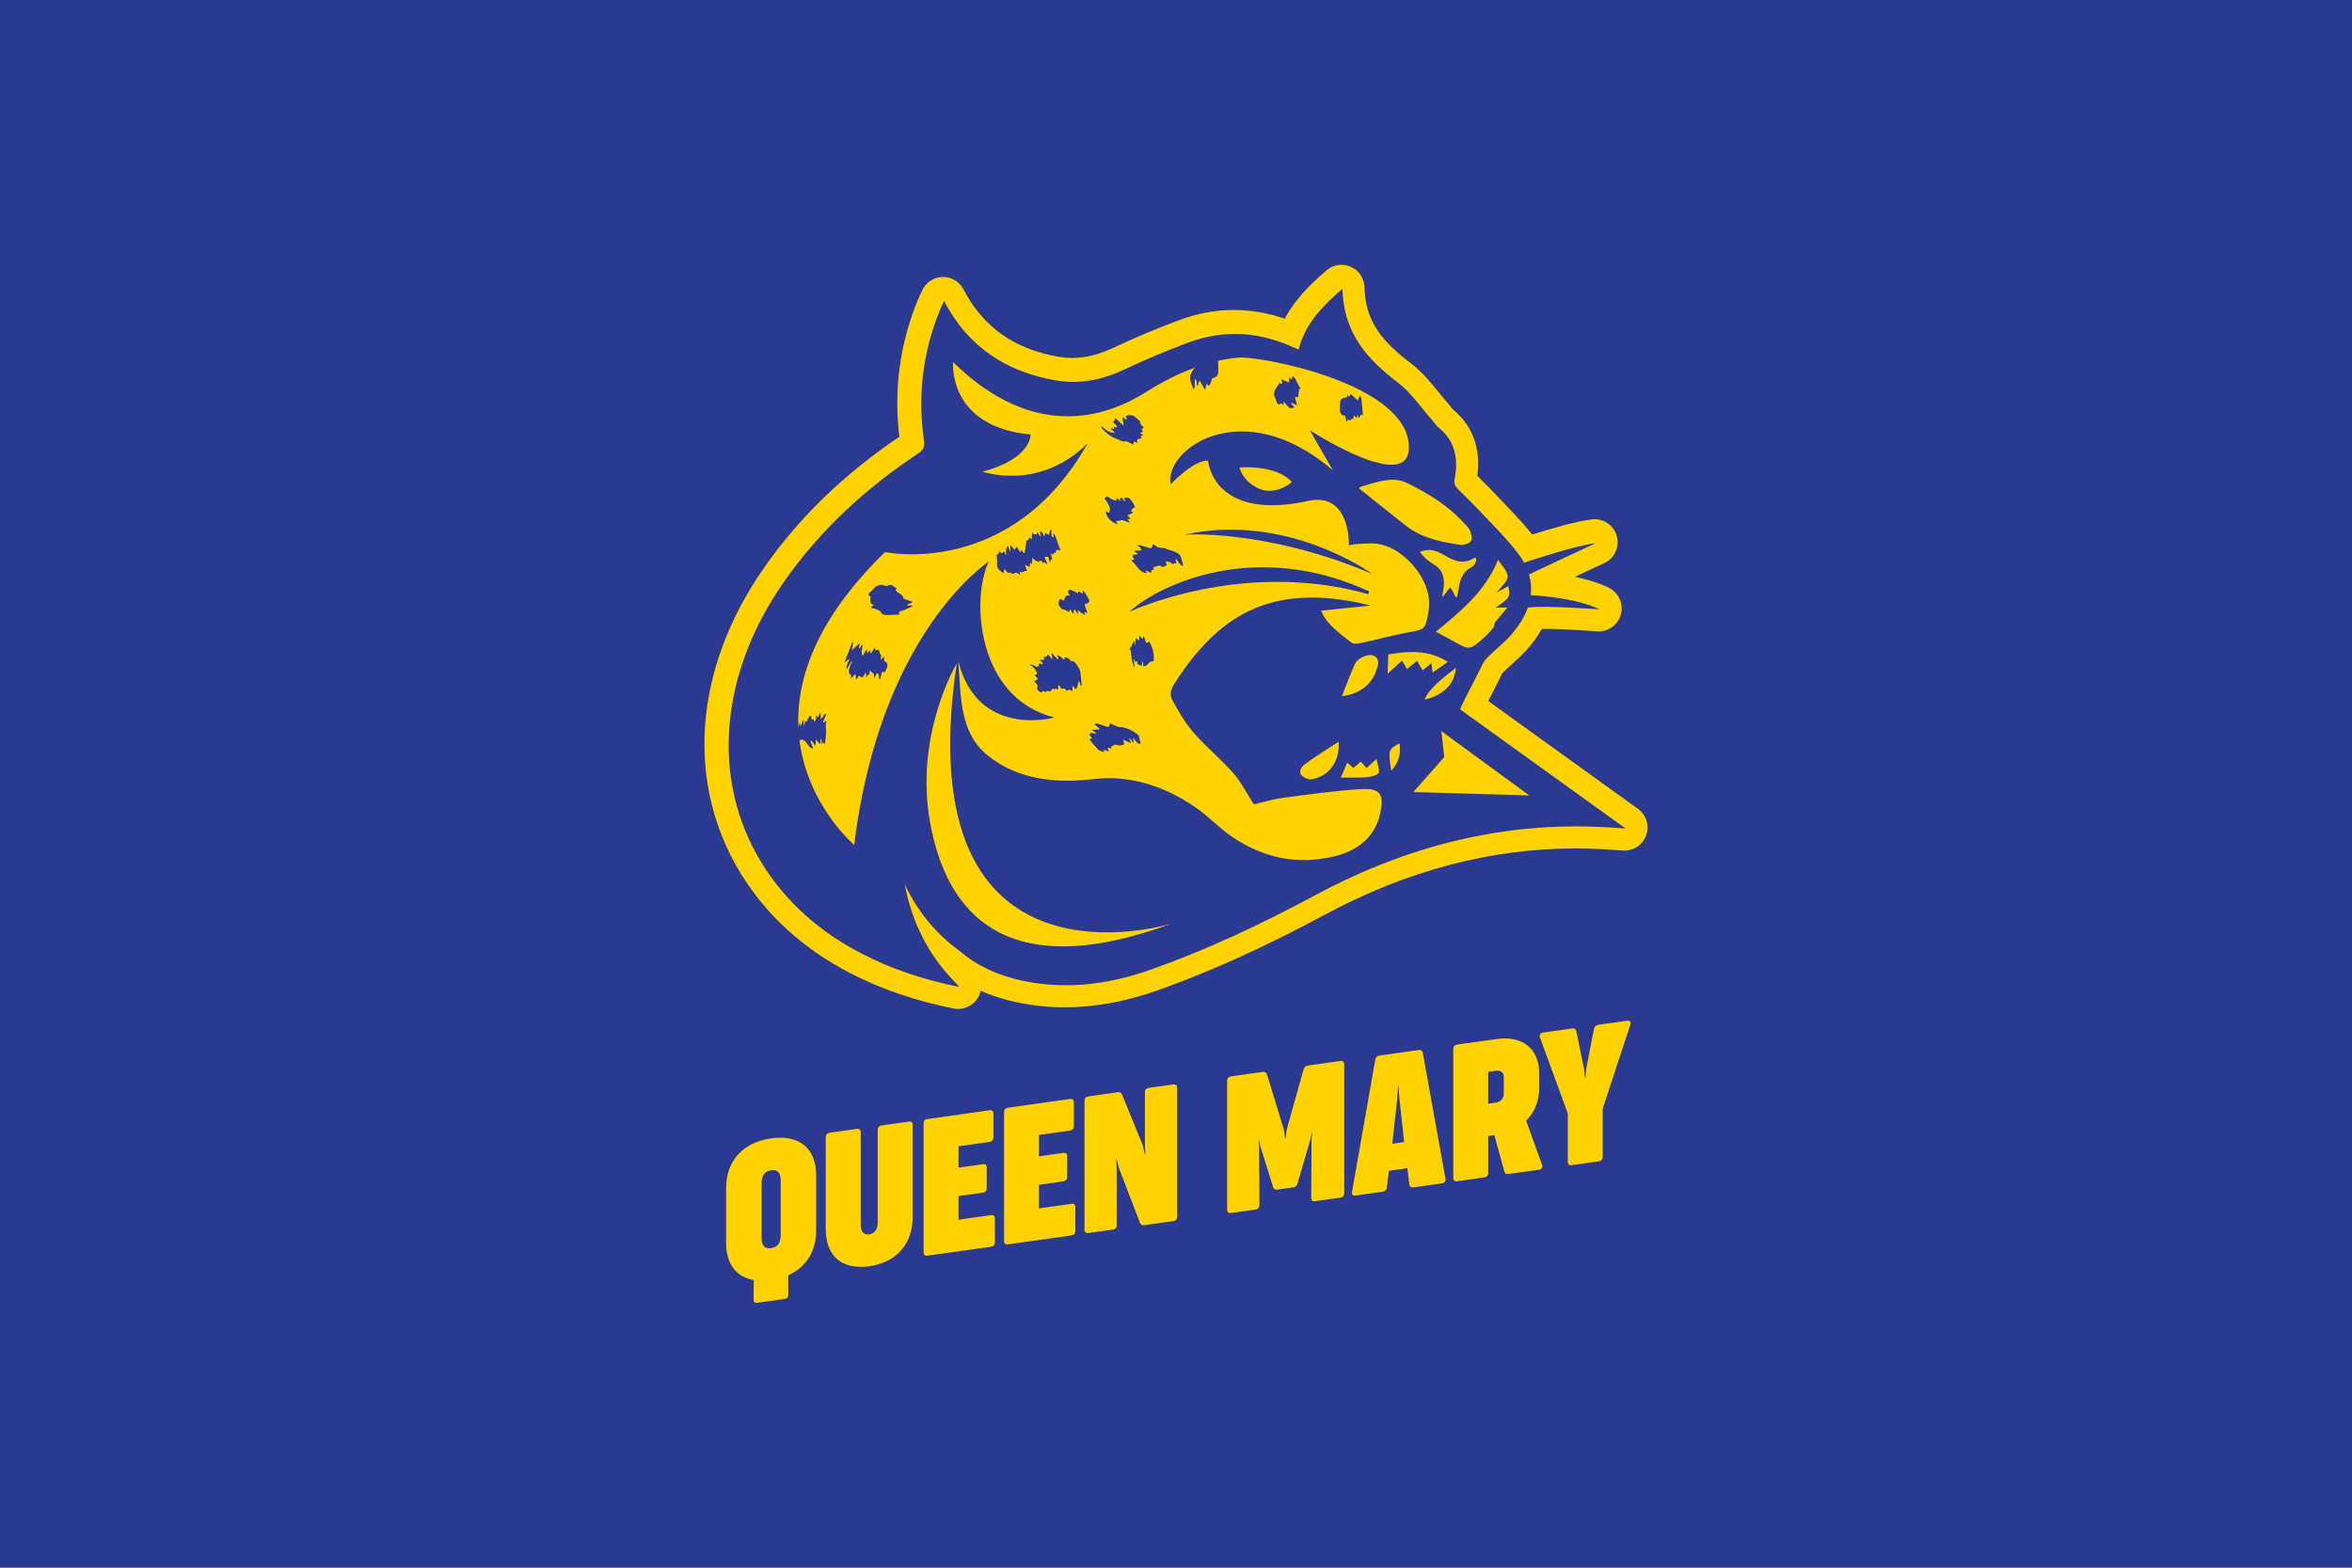 <?xml version="1.0" encoding="UTF-8"?>
<svg id="Layer_1" data-name="Layer 1" xmlns="http://www.w3.org/2000/svg" viewBox="0 0 1620 1080">
  <defs>
    <style>
      .cls-1, .cls-2 {
        fill: #ffd200;
      }

      .cls-1, .cls-3 {
        fill-rule: evenodd;
      }

      .cls-4, .cls-3 {
        fill: #2b3990;
      }
    </style>
  </defs>
  <rect class="cls-4" width="1620" height="1080"/>
  <g>
    <g>
      <g>
        <path class="cls-1" d="M659.98,687.17c-.52,0-1.04-.05-1.57-.16-25.93-5.21-48.6-12.97-69.32-23.72-31.03-16.12-55.31-38.24-72.16-65.76-36.49-59.61-30.72-134.85,15.44-201.27,24.38-35.09,55.41-64.86,94.84-91.01.35-.23.59-.42.76-.55-.02-.2-.04-.48-.1-.86-4.68-32.32-.74-64.07,11.7-94.36.58-1.4,1.23-2.78,1.89-4.18l.9-1.9c1.26-2.76,3.98-4.55,7.01-4.63.07,0,.13,0,.2,0,2.95,0,5.67,1.64,7.04,4.27,14.74,28.34,38.1,44.9,71.44,50.6,3.4.59,6.88.88,10.33.88,10.49,0,21.08-2.61,32.4-7.98,13.72-6.5,28.51-12.74,43.98-18.52,11.59-4.34,23.4-6.54,35.08-6.54,12.91,0,26.07,2.69,39.12,8,6.53-16.01,18.21-27.13,29.8-37.18,1.47-1.28,3.32-1.94,5.19-1.94,1.09,0,2.18.22,3.21.68,2.81,1.25,4.65,4,4.71,7.08.58,26.79,14.41,42.72,34.99,58.41,7.13,5.43,12.71,12.3,18.11,18.95,2.22,2.74,4.44,5.48,6.77,8.09.67.76,1.3,1.57,1.92,2.4.44.58,1.09,1.45,1.37,1.67,8.81,6.95,18.4,20.05,14.03,42.97l.15.14c9.92,9.68,19.37,19.62,28.1,28.91,5.83,6.21,10.36,11.5,14.26,16.67.3.39.59.79.87,1.19,12.49-4.06,33.05-10.35,44.87-11.84.33-.04.67-.06,1-.06,3.49,0,6.62,2.3,7.61,5.73,1.08,3.75-.73,7.73-4.26,9.38,0,0-25.69,11.99-40.2,18.84.1.8.19,1.61.25,2.41,11.66,1.07,29.61,3.69,42.82,10.02,3.44,1.65,5.22,5.52,4.23,9.2-.94,3.49-4.09,5.88-7.65,5.88-.2,0-.41,0-.62-.02-.22-.02-22.5-1.73-37.93-1.73-2.05,0-3.87.03-5.46.09-2.51,5.37-6,10.66-10.41,15.78-3.43,4-7.24,7.44-10.93,10.77-2.16,1.95-4.32,3.9-6.38,5.95-.95.94-1.89,2.4-2.55,3.89-.97,2.26-3.36,6.85-6.11,12.17-1.85,3.57-4.11,7.93-5.84,11.42l108.66,78.28c2.86,2.06,4.02,5.78,2.83,9.1-1.13,3.17-4.13,5.26-7.46,5.26-.17,0-6.14-.38-6.14-.38-3.83-.25-7.31-.48-10.79-.65-5.66-.28-11.39-.42-17.03-.42-59.51,0-118.74,15.64-176.03,46.48-41.28,22.22-78.76,39.18-114.58,51.83-20.92,7.38-41.42,11.13-60.92,11.13-6.59,0-13.2-.43-19.65-1.27-1.22-.09-2.59-.33-4.2-.62-2.5-.39-5.13-.86-7.75-1.42-18.24-3.89-33.68-11.15-45.89-21.58-1.18-.85-2.33-1.72-3.48-2.6,3.29,4.35,6.91,8.5,10.88,12.45.53.54,1.02,1.11,1.71,1.95l.97,1.17c2.18,2.58,2.49,6.25.77,9.15-1.45,2.45-4.06,3.9-6.82,3.9Z"/>
        <path class="cls-2" d="M923.97,198.3c.66,30.78,17.39,48.76,38.11,64.55,9.2,7.01,15.94,17.23,23.77,26.01,1.46,1.64,2.6,3.68,4.3,5.01,10.82,8.54,13.95,20.64,11.15,35.31-.67,3.49.19,5.1,2.4,7.25,9.53,9.3,18.74,18.95,27.87,28.67,4.8,5.11,9.46,10.4,13.71,16.02,1.46,1.93,2.72,3.9,3.81,5.88,9-3.02,35.72-11.74,49.25-13.44,0,0-33.94,15.84-45.87,21.53,1.37,4.68,1.77,9.45,1.2,14.27,8.94.49,32.03,2.42,47.46,9.81,0,0-22.63-1.75-38.56-1.75-4.32,0-8.16.13-10.91.46-2.14,6.06-5.78,12.16-10.96,18.17-5.08,5.91-11.35,10.74-16.9,16.28-1.75,1.75-3.22,4.07-4.21,6.33-2.06,4.78-12.59,24.03-14.6,29.38l113.96,82.1c-6.26-.39-11.39-.77-16.54-1.03-5.82-.28-11.62-.43-17.41-.43-61.39,0-121.3,15.93-179.81,47.43-36.95,19.89-74.59,37.61-113.46,51.34-19.63,6.93-39.05,10.68-58.28,10.68-6.23,0-12.44-.39-18.63-1.2h0s-1.39-.14-3.85-.57c-2.49-.39-4.98-.84-7.47-1.37-17.26-3.68-31.43-10.41-42.64-20.06-14.16-10.16-28.28-24.93-38.39-46.33,5.02,26.19,16.35,49.11,35.28,68.03.59.59,1.08,1.27,2.22,2.63-24.28-4.88-46.49-12.22-67.23-22.99-28.45-14.77-52.04-35.08-69.05-62.85-34.65-56.61-28.97-129.07,15.19-192.61,25.14-36.17,56.77-65.09,92.71-88.93,4.07-2.7,4.73-4.97,4.14-9.13-4.34-29.97-1.2-60.08,11.19-90.24.8-1.94,1.75-3.82,2.66-5.8,16.4,31.54,42.68,48.87,77.14,54.76,3.89.67,7.78.99,11.67.99,11.91,0,23.82-3.06,35.79-8.74,14.24-6.75,28.76-12.8,43.36-18.26,11.06-4.14,21.82-6.04,32.3-6.04,12.84,0,25.26,2.85,37.29,7.9,1.11.47,2.19.97,3.3,1.45.94.41,1.89.79,3.33,1.4,4.67-18.09,16.65-30.12,30.2-41.86M923.97,182.44c-3.75,0-7.45,1.33-10.39,3.88-10.21,8.85-21.2,19.18-28.67,33.2-11.69-3.96-23.45-5.96-35.06-5.96-12.64,0-25.38,2.37-37.86,7.04-15.69,5.87-30.7,12.19-44.6,18.78-10.23,4.85-19.71,7.21-29,7.21-3,0-6.03-.26-8.99-.77-30.73-5.26-52.24-20.45-65.75-46.45-2.73-5.26-8.16-8.54-14.07-8.54-.13,0-.26,0-.4,0-6.06.15-11.5,3.74-14.02,9.25l-.84,1.79c-.73,1.53-1.43,3.04-2.07,4.57-12.47,30.35-16.75,62.09-12.77,94.43-38.79,26.27-69.38,55.98-93.62,90.86-48.01,69.08-53.87,147.57-15.69,209.94,17.61,28.77,42.94,51.87,75.27,68.65,21.38,11.1,44.73,19.1,71.41,24.46,1.04.21,2.09.31,3.13.31,5.53,0,10.75-2.9,13.65-7.78.89-1.5,1.5-3.09,1.85-4.73,7.61,3.37,15.86,6.02,24.71,7.9,2.51.53,5.18,1.03,8.16,1.5,2.33.41,3.93.61,4.59.68,6.74.87,13.64,1.31,20.51,1.31,20.4,0,41.79-3.9,63.56-11.58,36.21-12.79,74.06-29.91,115.7-52.33,56.13-30.22,114.09-45.54,172.29-45.54,5.51,0,11.1.14,16.63.41,3.39.17,6.77.39,10.5.64l5.82.38c.33.02.67.03,1,.03,6.66,0,12.66-4.18,14.93-10.52,2.38-6.65.07-14.08-5.66-18.21l-103.16-74.32c.98-1.91,1.94-3.77,2.75-5.32,3.26-6.29,5.31-10.27,6.35-12.68.31-.7.73-1.27.87-1.42,1.85-1.85,3.9-3.7,6.07-5.66,3.87-3.49,7.87-7.11,11.64-11.5,3.66-4.25,6.75-8.63,9.26-13.1.19,0,.38,0,.57,0,15.12,0,37.12,1.69,37.34,1.7.41.03.82.05,1.23.05,7.12,0,13.44-4.78,15.31-11.75,1.98-7.37-1.58-15.11-8.46-18.41-7.06-3.38-15.18-5.78-23.16-7.48,10.6-4.97,20.04-9.37,20.22-9.45,7.08-3.3,10.7-11.26,8.53-18.77-1.98-6.86-8.25-11.46-15.23-11.46-.66,0-1.32.04-1.99.13-10.77,1.35-27.61,6.21-40.98,10.45-3.46-4.35-7.43-8.89-12.24-14.01-7.57-8.05-16.4-17.36-25.56-26.42,3.12-23.78-7.25-38.03-17.06-45.98-.17-.21-.32-.43-.49-.65-.75-1-1.52-1.98-2.33-2.9-2.17-2.44-4.3-5.06-6.55-7.83-5.69-7-11.57-14.24-19.44-20.24-19.3-14.71-31.36-28.58-31.87-52.27-.13-6.15-3.8-11.66-9.42-14.16-2.06-.92-4.25-1.36-6.43-1.36h0Z"/>
      </g>
      <g>
        <path class="cls-3" d="M777.8,421.51s77.4-36.77,164.51-12.2c0,0,1.05-1.74.64-1.92-77.21-35.53-142.82-5.89-165.15,14.12Z"/>
        <path class="cls-3" d="M815.74,368.33s55.43-4.2,129.2,26.92c0,0-58.17-42.46-129.2-26.92Z"/>
        <path class="cls-3" d="M1005.67,488.7c2.01-5.35,12.54-24.61,14.6-29.39.98-2.27,2.46-4.58,4.21-6.33,5.54-5.54,11.82-10.36,16.9-16.28,5.17-6.01,8.81-12.11,10.96-18.17,12.87-1.54,49.46,1.29,49.46,1.29-15.43-7.39-38.52-9.33-47.46-9.81.57-4.82.17-9.59-1.2-14.27,11.92-5.69,45.87-21.53,45.87-21.53-13.53,1.7-40.24,10.42-49.25,13.44-1.09-1.98-2.35-3.95-3.81-5.88-4.24-5.62-8.91-10.9-13.71-16.02-9.13-9.72-18.34-19.37-27.87-28.67-2.21-2.15-3.07-3.76-2.4-7.25,2.8-14.66-.33-26.77-11.15-35.31-1.69-1.34-2.84-3.37-4.3-5.01-7.83-8.78-14.57-19-23.77-26.01-20.72-15.79-37.45-33.77-38.11-64.55-13.54,11.74-25.52,23.77-30.2,41.86-1.44-.61-2.39-.99-3.33-1.4-1.11-.48-2.19-.98-3.3-1.45-21.85-9.18-44.98-11.07-69.59-1.86-14.6,5.46-29.12,11.51-43.36,18.26-15.88,7.53-31.64,10.46-47.46,7.74-34.46-5.9-60.74-23.22-77.14-54.76-.91,1.98-1.86,3.86-2.66,5.8-12.39,30.16-15.52,60.27-11.19,90.24.59,4.16-.06,6.43-4.14,9.13-35.94,23.84-67.57,52.76-92.71,88.93-44.16,63.54-49.84,136-15.19,192.61,17,27.78,40.6,48.09,69.05,62.85,20.74,10.77,42.94,18.11,67.23,22.99-1.15-1.36-1.64-2.04-2.22-2.63-18.93-18.92-30.27-41.84-35.28-68.03,10.11,21.39,24.23,36.16,38.39,46.33,11.21,9.65,25.38,16.38,42.64,20.06,2.49.53,4.98.97,7.47,1.37,2.46.43,3.85.57,3.85.57h0c25.31,3.29,50.92-.31,76.91-9.48,38.86-13.73,76.51-31.44,113.46-51.34,64.03-34.47,129.73-50.3,197.22-47.01,5.15.25,10.27.63,16.54,1.02l-113.96-82.09ZM1031.87,385.6c2.68,4.44,6.66,7.88,6.55,11.79-.09,3.35-4.86,7.23-7.41,10.68,2.31-1.25,5.07-2.75,7.87-4.26,1.54,7.43,1.23,7.97-8.52,14.78,2.39-.02,4.16-.03,7.96-.06-3.69,4.37-6.36,7.52-8.86,10.49-.24,1.02-.16,2.61-.9,3.51-2.11,2.57-4.43,5.02-6.9,7.21-9.12,8.06-9.84,8.08-19.04,2.85-4.4-2.5-8.9-4.84-13.61-7.38,16.82-13.92,33.58-27.18,42.87-49.61ZM1002.81,460.12c-1.18,11.38-8.06,18.39-21.54,21.93q2.22-7.61,21.54-21.93ZM1013.56,390.72c-8.5,4.57-8.27,12.4-9.73,19.66-.04.18-.15.36-.58,1.38-1.91-1.51-2.57-5.53-4.45-7.01-1.19,1.1-3.52,4.91-5.54,6.79.34-2.04.51-3.17.71-4.3,1.41-7.78.52-14.32-6.25-18.28-3.77-2.21-7.09-5.14-9.86-8.72,6.53-2.64,11.18-.97,15.63,1.49,6.13,3.4,12.76,8.03,21.41,2.92,3.03-1.8,2.2,4.17-1.34,6.08ZM1008.09,360.1c1.48,1.65,3.38,3.09,4.24,5.11.95,2.22,2.06,5.68.99,7.33-1.13,1.77-5,3.13-7.2,2.82-13.61-1.89-26.92-4.71-37.68-13.13-10.56-8.26-20.98-16.71-31.47-25.07-1.42-.81-.73-1.43.73-1.96,10.67-3.01,21.5-7.46,31.74-2.34,14.27,7.13,27.89,15.23,38.65,27.24ZM640.73,567.21c-11.24-61.25,18.26-110.14,18.26-110.14-35.34,236.53,148.27,179.12,148.27,179.12-115.25,42.52-155.31-7.73-166.53-68.98ZM950.29,561.9c-3.5,14.44-14.89,24.2-31.34,28.09-26.43,6.27-49.22.48-69.5-12.94-9.07-6-16.58-14.25-25.51-20.48-17.01-11.83-35.99-19.69-57.93-20.47-5.32-.19-10.79.47-16.21.99-25.83,2.5-49.7-.88-69.21-16.44-19.24-15.34-18.76-38.67-20.52-65.26,13.14,53.38,65.75,39.13,66.16,38.9-53.32-13.27-57.57-81.53-45.2-107.39-.01.01-74.88,48.5-92.66,195.23,0,0-32.64-27.65-37.85-73.36.2.48.31.98.6,1.44.42-.34,1-1.01,1.16-.94.93.45,1.91.92,2.58,1.66,1.15,1.24,1.99,2.78,3.14,4,.49.53,1.47.58,2.06.79-.66-1.86-1.25-3.54-1.84-5.21.18-.13.35-.27.53-.4.94,1.14,1.89,2.28,3,3.64.08-1.53.16-2.76.25-4.36,1.04,1.28,1.8,2.21,2.56,3.14.14-.11.27-.22.41-.33.11-1.07.22-2.14.33-3.21.16-.01.31-.03.47-.04.06,1.12.13,2.23.21,3.66.47-.62.71-.94.96-1.28.3.31.57.59,1.21,1.27.36-3.11.89-5.75.89-8.31,0-2.24-.62-4.38.12-6.73.13-.42-.05-.88-.08-1.22-.54.52-1.05,1.03-1.57,1.54-.21-.14-.42-.29-.63-.43.71-1.77,1.43-3.54,2.2-5.39-.84-.33-1.34-.07-1.8.96-.33.75-1.04,1.37-1.89,2.44-.09-1.68-.15-2.87-.24-4.62-.85,1.61-1.43,2.72-2.07,3.95-.15-.76-.29-1.44-.47-2.36-1.11,1.61.19,3.46-1.63,4.78-.23-.63-.35-1.4-.54-1.39-1.87.1-1.56-1.47-1.77-2.63-.61.11-1.13.21-1.29.24-.75,1.52-1.37,2.79-2.04,4.16-.23-.46-.37-.73-.5-1.01-.12.12-.26.25-.39.37-.16.97-.31,1.93-.47,2.89-.12,0-.25,0-.37-.01-.06-1.35-.11-2.7-.18-4.37-.75,1.82-1.34,3.26-1.92,4.67-.1,0-.19-.01-.28-.02-.11-.93-.21-1.86-.32-2.78-.43,1.38-.75,2.74-1,4.08-1.48-32.98,11.71-74.37,59.69-121.08,0,0,86.81,18.76,139.65-75.05-33.43,33.49-72.41,19.66-72.41,19.66,33.89-9.06,32.97-25.57,32.97-25.57-57.5-5.61-53.31-49.89-53.31-49.89,56.01,54.81,105.7,37.82,133.04,20.51,12.32-7.8,23.45-13.05,33.36-16.66-.78,1.15-1.61,2.27-2.25,3.48-1.18,2.23-1.07,4.51-.34,6.64.51,1.49,1.11,2.93,1.68,4.39.26-.09.53-.18.79-.27.08-2.12.16-4.24.24-6.36,2.2.89.55,3.36,1.96,4.83.33-1.29.58-2.31.84-3.33.21-.09.42-.18.63-.27,1.09,1.86,2.18,3.73,3.56,6.11.44-1.54.77-2.71,1.27-4.44.56.85.92,1.39,1.3,1.96q2.34-3.28,1.9-5.19c4.24-1.49,4.55-1.85,4.67-6.58.05-1.87-.05-3.77-.14-5.75,5.27-1.17,10.05-1.88,14.17-2.2,14.47-1.12,110.68,16.75,116.87,57.48,6.19,40.72-67.87-7.43-67.87-7.43l15.9,27.63c-63.08-54.05-116.87-13.47-111.64,9.6,0,0,15.31-16.7,25.67-16.29,0,0,3.09,42.11,68.95,27.76,29.38-6.4,28.07,30.56,28.07,30.56,3.09-.67,5.97-1,8.66-1.03,2.46-.22,4.91-.27,7.37-.25,20.63.17,42.21,25.72,38.92,45.47-.19,1.12-.2,2.26-.42,3.37-2.04,10.35-2.68,10.45-12.66,12.24-10.97,1.96-21.89,5.03-32.85,7.38-2.41.52-5.72,1.12-7.21-.08-6.61-5.29-17.64-12.65-20.95-22.06,11.63-1.2,22.55-2.32,33.47-3.44.03-.08.05-.15.08-.23-70.76-17.5-106.1,9.92-134.35,53.51-2.83,4.37-3.7,8.21-1.87,11.5,4.36,7.82,8.81,15.78,14.57,22.39,8.65,9.94,18.9,18.35,27.61,28.22,5.33,6.03,9.06,13.6,14.16,21.49,5.32-1.23,12.47-3.46,19.62-4.42,18.05-2.41,36.16-5.02,54.13-6.07,13.89-.82,16.34,3.83,12.84,18.25ZM889.84,332.13s-11.54,10.22-23.76,4.03c-10.73-5.43-12.28-14.12-12.28-14.12,0,0,25.32-2.22,36.04,10.09ZM927.93,525.4c1.71,1.46,2.84,2.44,4.27,3.67,1.57-1.34,3.2-2.72,5.13-4.38,1.33,1.51,2.56,2.89,3.91,4.41,2.03-1.86,3.8-3.48,6.85-6.26.75,3.81,2.26,6.91,1.5,9.66-.37,1.35-4.99,2.68-7.62,2.89-5.86.46-11.69.22-18.41.27,1.61-3.78,2.79-6.56,4.36-10.26ZM924.25,479.57c2.94-7.34,5.71-14.72,8.87-21.95,1.89-4.34,9.36-7.6,13.07-5.86,4.67,2.2,2.93,6.8,1.58,10.72-3.31,9.59-12.46,16.08-23.53,17.09ZM922.07,510.96c.82,13.59-6.5,23.67-18.43,25.88-2.51.46-5.81-1.1-7.38-2.91-1.26-1.44-.92-4.97,2.12-7.2,7.51-5.54,15.45-10.38,23.69-15.77ZM958.26,530.96c-2.21-14.37-2.12-14.67,5.72-18.89.96,6.68-.11,12.73-5.72,18.89ZM965.68,455.12c-3.19,2.89-6.2,5.62-9.95,9.02.18-4.72.32-8.62.5-13.28,14-2.35,27.67-3.39,40.99,5.12-4.1,2.9-6.94,4.91-10.44,7.38-.4-2.74-.64-4.44-.94-6.53-2.12,1.76-3.93,3.28-6,4.99-1.33-2.26-2.51-4.28-3.84-6.54-2.25,1.85-4.36,3.6-6.83,5.64-1.28-2.14-2.35-3.93-3.48-5.8ZM973.45,545.65l21.3-24.07-1.97-17.89,60.58,44.3-79.91-2.34Z"/>
        <path class="cls-3" d="M711.21,384.02c.57.76.8,1.28,1.21,1.54.94.6,2.48,1.78,2.86,1.47,1.86-1.5,2.38-.25,3.11.82.31-.37.56-.69.63-.77.69.57,1.29,1.06,1.9,1.56.13-.14.26-.28.39-.42-.63-1.44-1.26-2.89-1.97-4.54,1.22-.03,1.95-.06,2.71-.08.32,1.25.64,2.5,1.08,4.24.27-1.06.41-1.61.56-2.2.43-.17.89-.35,1.09-.43-.38-1.3-.74-2.51-1.09-3.72.16-.07.31-.15.47-.22.27.29.53.58.93,1.02.33-.67.57-1.13.82-1.61.3.19.56.34.77.47.49-.94.92-1.75,1.27-2.42.84.14,1.54.26,2.54.43-.71-1.8-1.3-3.19-1.8-4.62-.67-1.91-1.22-3.88-1.94-5.76-.18-.46-.86-.66-1.54-1.15.33,1.1.5,1.69.67,2.27-.21.08-.41.17-.62.26-1.95-1.04-.57-3.51-1.21-5.11-.19-.01-.38-.02-.56-.03-.32,1.03-.64,2.06-1.08,3.48-.89-.44-1.74-.86-2.67-1.33-.09.71-.17,1.4-.28,2.33-1.36-.98-.89-3.31-3.15-3.29.21,1.11.39,2.05.57,3-.16.07-.3.15-.46.22-.63-.91-1.25-1.82-1.89-2.77-.24.54-.48,1.09-.67,1.52-.74-.07-1.32-.12-2.18-.19-.05-.15-.2-.64-.36-1.13-.13.03-.26.06-.38.09-.16,1.56-.31,3.12-.47,4.71-.5-.55-.88-.97-1.26-1.39-.54.8-1.07,1.59-1.59,2.38-.18-.24-.38-.49-.55-.71-.44,3-.87,5.92-1.3,8.83-.2.11-.39.23-.59.35-.56-.77-1.13-1.54-1.77-2.42-.2.78-.37,1.48-.51,2.03-.84-1.28-1.66-2.53-2.65-4.03-.55.73-1,1.33-1.56,2.08-.79-1-1.55-1.97-2.31-2.94-.14.03-.28.06-.41.09-.04,1.24-.1,2.47-.14,3.7-.12.01-.24.02-.35.03-.38-1.16-.75-2.32-1.2-3.71-2.11,2.35-.95,4.64-1.42,6.84-.37-.92-.74-1.85-1.1-2.77-.75.42-1.38.77-1.98,1.1-.54-.44-1.04-.85-1.64-1.33-.22.86-.4,1.61-.64,2.58-.25-.52-.4-.81-.54-1.1-.39.74-.56,1.45-.51,2.12.08,1.43.59,2.84.34,4.24-.71,4,1.83,5.5,4.48,7.18.13-.8.23-1.49.34-2.18.22-.19.44-.39.66-.58.2.43.29.97.6,1.28.6.61,1.81,1.63,1.9,1.54,1.16-1.1,1.6.22,2.37.27.33.03.76.31.93.17,1.8-1.44,3.02-.54,4.55.93-.19-1.4-.3-2.23-.41-3.06,1.12,2.7,3.46-.68,5.15.24-.43-1.35-.87-2.7-1.41-4.36,1.23.6,2.08,1.02,3.21,1.57.16-1.2.26-1.91.39-2.81.4.32.68.54,1.08.86.19-1.58.37-2.92.58-4.7Z"/>
        <path class="cls-3" d="M742.83,459.84c-1.37-1.74-1.93-4.5-4.99-4.46-.39,0-.68-.65-1.05-.95-1.03-.82-1.99-1.84-3.65-1.47.12.53.2.88.28,1.22-.38-.02-.87.1-1.11-.08-.6-.44-1.01-1.12-1.62-1.54-.66-.46-1.46-.73-2.57-1.27.44,1.23.69,1.9.93,2.58-.18.13-.36.26-.54.39-1.36-1.47-2.73-2.95-4.26-4.61.23,1.62.43,3.09.67,4.85-1.16-1.38-2.1-2.49-3.03-3.6-.24.21-.48.43-.72.64-.23.43-.46.87-.57,1.07-.69-.03-1.17-.05-1.78-.07.24.63.42,1.09.71,1.85-1.32.13-2.32.24-3.7.38q2.84,1.48,2.33,2.88c-.22-.03-.49,0-.66-.1-1.06-.66-1.83-.82-2.01,1.02-.03.28-.98.82-1.46.83-.5,0-.92-.54-1.42-.74-.92-.37-1.89-.66-2.83-.99-.08.17-.15.34-.22.51,2.45,1.01,5.48,5.19,4.55,6.39-.42.13-.88.27-1.58.48.84.92,1.55,1.7,2.32,2.55-.27.26-.51.61-.81.77-1.9.98-1.83.89-.42,2.32.56.57,1.25,1.72.99,2.3-.9,2.02.4,2.55,1.39,3.46.94.86,1.64,1.01,2.18-.57.82.43,1.54.81,1.86.97.79-.52,1.59-1.14,1.66-1.06,1.15,1.23,2.05.23,2.82-.74.87-1.11,1.24-.64,1.64.21.28-.35.54-.68.76-.96.59.27,1.11.5,1.8.82.1-1.15.17-1.97.23-2.79.17-.1.35-.2.53-.29.36.53.71,1.07,1.09,1.59.27.35.68,1.02.89.95,1.94-.73,2.64.54,3.15,1.39.83-.37,1.57-.95,2.09-.86.65.11,1.11.79,1.73,1.3.16-1.31.31-2.56.47-3.81.65.31.91.76,1.19,1.19.27.42.58.81.87,1.21.31-.54.74-1.04.92-1.6.45-1.4.78-2.81,1.26-4.6.51,1.49.91,2.65,1.31,3.81.17-.05.34-.11.52-.16-.22-2.9-.35-5.82-.73-8.67-.19-1.39-.57-2.89-1.38-3.91Z"/>
        <path class="cls-3" d="M609,455.66c-.03-.97-.06-1.96-.11-3.27-.87.77-1.48,1.31-2.45,2.17.29-1.77,1.1-3.4-.48-4.24-.06-.03.02-.24-.02-.35-.24-.79-.28-1.83-.82-2.25-.41-.31-1.47.19-2.31.34-.05-.48-.13-1.22-.21-1.97-.97,1.4-1.85,2.66-3.02,4.34-.15-1.31-.22-1.97-.3-2.77-.64.86-1.12,1.51-1.76,2.38-.22-.95-.36-1.6-.61-2.66-1.04,1.68-1.84,2.99-2.71,4.39-1.65-2.51.07-5.36-.14-7.87-.77,1.06-1.44,1.99-2.11,2.92-.16-.08-.32-.15-.48-.23.25-1.02.5-2.04.75-3.06-.13-.05-.26-.09-.39-.13-1.58,1.41-3.16,2.81-5.09,4.53.36-2.18.65-3.88.94-5.57-.21-.01-.41-.03-.61-.04-1.75,4.53-3.49,9.06-5.42,14.06,1.22-.91,2.12-1.58,3.01-2.24.14.03.29.06.43.09-.94,2.21-2.4,4.39-1.91,6.9,1.18-1.98,2.21-3.71,3.25-5.44.14.07.27.14.41.22-2.7,5.77-2.79,8.26-.44,9.25-.12.7-.24,1.35-.4,2.3,1.22-1.2,2.15-2.11,3.28-3.23.12,1.46.21,2.61.32,3.96.44-.52.85-.89,1.11-1.33.59-.96.97-2.18,2.04-.57.4.6,1.4.66,2-.5.39-.74.89-1.43,1.6-2.55.18,1.41.31,2.4.43,3.39.09-.02.18-.03.27-.05.13-.52.25-1.04.4-1.63.43-.04.82-.08,1.18-.12.2-1.03.38-1.97.57-2.99.89.86,1.62,1.56,2.35,2.26.1-.11.2-.21.3-.32.09,1.02.19,2.03.34,3.52.74-1.51,1.22-2.48,1.69-3.43,1.66.03,1.47,1.22,1.47,2.31,0,.75-.26,1.81,1.12,1.46.12-.96.15-1.83.38-2.67.22-.78.66-1.54,1.06-2.43.47.29.81.5,1.29.8.55-.99,1.15-1.88,1.54-2.84,1.06-2.63.29-4.77-1.74-4.84Z"/>
        <path class="cls-3" d="M627.8,415.39c.21-.29.42-.59.64-.88-.5-.13-1.01-.23-1.49-.4-1.32-.46-2.64-.94-3.95-1.44-.29-.11-.73-.29-.76-.51-.26-2.39-2.48-2.91-3.92-4.07-1.38-1.11-1.77-1.6-.67-2.93-.39-.11-.88-.1-1.12-.35-1.52-1.53-3.12-2.65-5.64-1.08-.27.17-.78-.07-1.17-.16-.93-.23-1.83-.76-2.77-.67-1.24.12-2.53.6-3.73,1.16-.6.28-1.02,1.09-1.54,1.63-.62.64-1.26,1.25-1.9,1.86-.45.44-1.1.8-1.34,1.31-.31.64-.47,1.44.63,1.58.29.04.63.72.56,1.11-.35,2.42-.45,4.65,2.29,5.24-.72.53-1.46,1.06-2.2,1.6,1.25.72,2.42.82,3.43,1.22,1.3.53,3.04.96,3.57,2.04.89,1.8,2.47,2.03,4.02,2.07,3,.08,6.06-.26,8.98-.42-.23-.42-.54-.95-.84-1.49.53-.26,1.05-.57,1.59-.78.98-.37,2-.64,2.97-1.05,1.64-.69,3.26-1.46,4.88-2.2-.03-.19-.05-.39-.08-.58-1.2-.04-2.41-.07-3.61-.11.49-.73.96-1.05,1.46-1.24.55-.21,1.13-.31,1.7-.46Z"/>
        <path class="cls-3" d="M782.74,375.6c.63.58,1.49.51,1.91.9.71.67,1.14,1.63,1.81,2.66-1.52.09-3.1.18-4.68.27-.12.18-.23.36-.34.53.82.56,1.64,1.11,2.47,1.66-.78.38-1.45.26-2.12.35-.58.07-1.15.38-1.73.59.14.55.21,1.13.43,1.63.18.44.54.78.86,1.21-.81.24-1.45.43-2.21.66.85.83,1.47,1.46,2.11,2.07,1.95,1.85,2.99,4.6,5.62,5.77.43.2.81.54,1.27.66.53.15,1.12.14,1.7.2-.19-.46-.37-.93-.75-1.85,1.4.67,2.53,1.21,3.8,1.82.07-.84.12-1.41.16-1.99.66-.1,1.21-.19,1.84-.29-.28-.54-.49-.92-.71-1.34,2.39-.86,4.73-2.43,6.37-.4,1.07-.44,2.01-.83,3.05-1.27-.15-.75-.35-1.71-.58-2.85,1.24.32,2.2.47,3.07.81.97.37,1.48,2.17,3.04.43.06-.07.59.27,1.16.54-.24-1.16-.41-2.06-.6-2.97.15-.1.29-.2.44-.29,1.42,1.59,2.05,4.04,4.89,4.82-.23-1.12-.34-1.88-.55-2.6-.23-.82-.63-1.57-.78-2.42-.45-2.56-2.32-3.81-4.35-4.76-1.62-.76-3.48-1.07-5.2-1.64-.75-.25-1.39-.82-2.17-.9-2.22-.25-4.63.09-6.21-1.82-.35-.42-1.08-.49-1.81-.79-.57,2.82-.74,2.97-3.07,2.34-1.76-.48-3.42-1.19-5.2-1.63-.91-.22-1.94-.08-2.92-.1Z"/>
        <path class="cls-3" d="M784.95,509.63c-.27-1.09-.21-2.52-.88-3.18-1.31-1.28-2.95-2.24-4.59-3.13-2.5-1.33-5.1-2.41-8.21-2.44-1.3-.02-2.5-.74-3.72-1.22-.99-.39-1.93-.88-2.99-1.37-.59,2.71-.94,2.92-2.91,2.08-.2-.09-.46-.07-.68-.14-1.67-.59-3.29-1.28-5.01-1.72-.73-.18-1.65.16-2.36.24,1.38,1.21,2.56,2.24,3.73,3.27-.06.16-.12.33-.18.49-1.61.09-3.23.18-4.84.27-.02.12-.03.24-.06.36.85.51,1.7,1.02,2.54,1.52-.13.26-.27.52-.4.79-.86-.18-1.73-.36-2.72-.56-2.79,1.55.42,2.43.36,3.74-.75.3-1.35.54-1.61.64.86,1.13,1.57,2.35,2.56,3.3,1.84,1.78,3.06,4.29,5.79,5.05.57.16,1.2.22,2.14.37-.52-.8-.77-1.18-1.03-1.57.47.12.95.21,1.39.38.72.28,1.41.61,2.32,1.01-.27-1.19-.43-1.93-.63-2.76,1,.23,1.68.4,2.69.64-.28-.75-.4-1.07-.43-1.15.76-.5,1.36-1,2.02-1.3.48-.22,1.19-.38,1.57-.19,1.71.86,3.49.6,5.54-.23-.18-.89-.36-1.79-.65-3.25,2.06.91,3.66,1.61,5.57,2.45-.61-1.21-1.06-2.11-1.52-3,.14-.09.28-.19.42-.28.84.96,1.7,1.92,2.54,2.88.09-.03.18-.07.27-.11-.18-.96-.36-1.91-.55-2.87.13-.08.25-.16.38-.24.56.82,1.03,1.75,1.72,2.44.71.72,1.91,1.93,2.43,1.68,1.31-.64.43-1.71.04-2.56-.04-.1-.02-.24-.04-.35Z"/>
        <path class="cls-3" d="M769.25,302.37c1.95.69,3.62,2.22,6.13,1.66.64-.14,1.37.4,2.02.7.97.45,1.9.98,2.89,1.5.45-.98.7-1.53.98-2.15.68.35,1.24.65,1.9,1,.35-1.19-.58-2.6,1.41-2.74.54-.04,1.11-.37,1.66-.56-.18-.46-.35-.91-.52-1.39.61-.2,1.15-.38,1.77-.58-.74-.51-1.32-.91-2.16-1.49.88-.4,1.45-.67,1.84-.85-.25-.63-.73-1.2-.63-1.74.08-.47.8-.93,1.32-1.46-.24-.15-.61-.33-.91-.6-.47-.44-1.01-.86-1.3-1.42-.34-.66-.25-1.65-.69-2.19-.79-.96-1.9-1.65-2.79-2.54-1.68-1.7-4.64-2.02-6.82-.83.26.66.51,1.32.77,1.97-.2.16-.4.33-.61.49-.59-.53-1.19-1.06-1.95-1.74-.92,1.83.34,3.34.4,5.01-.18.14-.35.28-.51.42-1.76-1.6-3.52-3.2-5.34-4.85-.15.54-.14,1.44-.52,1.7-1.46,1.02-.7,1.3,0,2.07.67.73,2.14,1.27,1.43,2.82-.66-.25-1.24-.47-1.83-.69-.08.14-.16.29-.24.43.2.35.41.7.7,1.2-.93-.15-1.66-.26-2.38-.38-.05.14-.1.28-.15.42.84.69,1.67,1.39,2.51,2.09-.08.17-.16.34-.24.5-1.75.14-3.26-.58-4.65-1.37-1.37-.78-2.51-1.92-3.76-2.9-.18.2-.35.39-.52.59,1.54,1.54,2.94,3.26,4.67,4.55,1.85,1.38,3.91,2.6,6.11,3.38Z"/>
        <path class="cls-3" d="M773.45,358.41c1.47.46,2.91.99,4.87,1.66-.76-1.06-1.25-1.75-1.84-2.56.89.06,1.41.09,2.29.16-.92-1.14-1.58-1.98-2.29-2.85q3.65-.8,3.9-2.2c-.52-.1-1.04-.21-1.5-.3.49-.81.93-1.5,1.48-2.4.24-.05.77-.17,1.37-.31-.35-.92-.53-1.83-.99-2.53-.93-1.4-1.83-2.88-3.1-3.92-.64-.54-2.04-.2-3.23-.27.24.93.43,1.65.61,2.37-.1.05-.21.1-.31.14-.71-.83-1.42-1.65-2.14-2.5-2.8.57,0,2.06-.47,2.45-.9-.62-1.79-1.25-2.87-2-.29.92-.44,1.36-.53,1.62-1.5-.6-3.21-.83-4.2-1.81-1.22-1.2-2.16-1.33-3.81.06.96,1.46,1.99,2.87,2.85,4.4.49.88.85,1.93.96,2.98.08.75-.38,1.62-.68,2.71-.58-.3-1.41-.74-2.24-1.17.63,5.03,4.12,7.49,8.33,9.36-.47-.84-.93-1.69-1.31-2.37,1.27-.26,2.44-.53,3.62-.74.41-.07.87-.12,1.24,0Z"/>
        <path class="cls-3" d="M879.36,277.02c.69,1.81,1.43,1.99,3.12.84.47.38.92.74,1.49,1.21.09-.7.17-1.32.3-2.39.93,1.11,1.68,1.92,2.33,2.81,1,1.35,2.67,2.51,4.98,1.06-.75-.8-1.54-1.62-2.33-2.45.16-.21.32-.43.47-.63,1.09.53,2.17,1.07,3.71,1.83-.55-2.1-1.02-3.88-1.52-5.8.74.04,1.4.08,2.2.13.24-1.82.47-3.6.72-5.62-.01,0,.37-.14.92-.36-2.02-2.73-2.6-6.41-5.43-8.62-.35,1.05-.57,1.7-.91,2.72-.52-.92-.8-1.41-1.07-1.91-.1.04-.2.08-.3.12-.05,1.3-.1,2.6-.14,3.59-1.71-.7-3.39-1.39-5.37-2.2.24.77.48,1.41.62,2.08.06.3-.1.68-.17,1.02-.37-.03-.8.02-1.11-.13-.23-.1-.3-.47-.51-.84-.56,1.04-.85,2.05-1.5,2.69-1.6,1.6-2.78,4.79-2.14,6.53.53,1.45,1.11,2.87,1.67,4.3Z"/>
        <path class="cls-3" d="M789.56,443.08c-.59-1.57-1.19-3.16-1.88-5-.32.89-.54,1.47-.82,2.24-.64-.81-1.15-1.44-1.96-2.47-.18,1.45-.28,2.26-.43,3.41-.73-.59-1.26-1-2.11-1.68-.21,1.74-.39,3.16-.57,4.57-.13.03-.27.06-.4.09-.04-.9-.08-1.8-.11-2.69-.77.76-1.11,1.58-1.47,2.4-.34.76-.54,1.76-1.12,2.2-.87.68-.75.99-.23,1.54.22.23.38.59.42.92.23,1.81.32,3.66.64,5.43.33,1.83.87,3.59,1.32,5.39.15-.05.3-.1.45-.14-.11-1.7-.23-3.4-.35-5.11.17-.03.34-.07.51-.1.11.62.22,1.23.32,1.78.56-.13,1-.23,1.5-.35.08.85.14,1.56.17,1.98,1.02.48,1.87.89,2.84,1.35.17-.9.37-1.95.57-3,.12,0,.25.01.37.02.08.98.16,1.95.26,3.13,1.06-.34,2.42-.41,2.72-.96,1.04-1.9,2.57-2.39,4.38-2.54.6-5.11-.75-9.35-2.92-13.44-.75.38-1.44.71-2.12,1.05Z"/>
        <path class="cls-3" d="M746.36,406.95c-.07-.11-.42-.02-.67-.03.11.5.21.91.3,1.32-.14.19-.29.37-.43.56-.87-.47-1.73-.94-2.63-1.43-.22.5-.39.87-.55,1.25-1.72-.83-3.34-1.7-5.06-2.38-.33-.13-1.15.39-1.51.8-.23.26-.13.95.02,1.34.22.57.63,1.06,1.07,1.76-1.7.02-3.22.16-3.59,2.29-.09.5-.54.99-.83,1.48-.43-.36-.8-.81-1.29-1.06-.34-.17-1.19-.13-1.21-.05-.58,1.68-1.57,3.25-.11,4.93.91,1.04,1.26,2.39,3.08,2.13.26-.04.49.39.79.53.84.4,1.69.76,2.66,1.18.35-.93.56-1.46.74-1.95.63,1.07,1.22,2.05,1.81,3.04.16-.1.31-.21.47-.32.16-.83.32-1.67.54-2.77.91,1.26,1.61,2.22,2.3,3.19.11-.08.21-.15.32-.23-.11-.59-.22-1.2-.4-2.18,1.97,1.35,3.58,2.45,5.21,3.57-.18-.74-.33-1.41-.53-2.27.74.25,1.16.39,2.09.69-.77-2.46-1.39-4.44-1.92-6.12,1.12-.4,1.95-.5,2.52-.96.77-.62,1.07-1.45.45-2.38-1.28-1.94-2.42-3.97-3.65-5.95Z"/>
        <path class="cls-3" d="M926.47,286.33c.31,1.41.63,2.8.96,4.2.14-.03.28-.05.43-.07.15-.48.29-.96.49-1.64,1.34,1.9,2.45-.59,3.65-.25.16-.69.28-1.21.54-2.32.82.74,1.37,1.24,1.9,1.71.18-.65.37-1.33.69-2.53.25,1.03.37,1.55.49,2.08.17.05.33.12.49.17.47-.68.93-1.37,1.48-2.15.21.11.57.29,1.02.52.05-.36.11-.54.09-.72-.33-3.63-.63-7.28-1.05-10.89-.08-.64-.7-1.15-1.11-1.78-.59,1.39-.99,2.36-1.36,3.23-1.71-1.59-3.12-2.89-4.78-4.43-.4.59-.95,1.38-1.54,2.25-.09-.58-.2-1.18-.36-2.13-.45.98-.59,1.9-1.03,2.14-.79.42-1.81.28-2.63.67-.66.32-1.59,1.1-1.65,1.64-.25,2.32-.34,4.64-.26,6.94.06,2.17,1.82,3.65,3.54,3.35Z"/>
      </g>
    </g>
    <g>
      <path class="cls-2" d="M562.17,809.81v37.72c0,14.81-7.17,25.66-19.29,31.05l.13,13.25c0,1.74-.87,2.8-2.61,3.05l-18.76,2.64c-1.74.25-2.61-.57-2.61-2.31l.13-13.35c-11.99-2.07-19.03-10.93-19.03-25.6v-37.79c0-19.03,11.93-31.56,31.02-34.24,19.09-2.68,31.02,6.5,31.02,25.59ZM524.59,852.68c0,5.76,2.35,7.78,6.57,7.18s6.57-3.27,6.57-9.03v-37.45c0-5.76-2.34-7.78-6.57-7.18s-6.57,3.27-6.57,9.03v37.45Z"/>
      <path class="cls-2" d="M568.75,846.61v-63.18c0-1.74.94-2.81,2.68-3.06l18.76-2.64c1.74-.25,2.68.56,2.68,2.3v63.85c0,4.49,1.94,7.03,5.83,6.48,3.62-.51,5.83-3.16,5.83-8.12v-63.85c0-1.74.94-2.81,2.68-3.06l18.76-2.64c1.74-.25,2.68.56,2.68,2.3v63.12c0,18.63-10.92,31.55-29.95,34.23-19.03,2.67-29.95-7.11-29.95-25.74Z"/>
      <path class="cls-2" d="M685.26,855.83c0,1.74-.94,2.81-2.68,3.06l-43.75,6.15c-1.74.25-2.68-.56-2.68-2.3v-88.78c0-1.74.94-2.81,2.68-3.06l42.75-6.01c1.74-.25,2.68.56,2.68,2.3v16.42c0,1.74-.94,2.81-2.68,3.06l-21.37,3v14.74l16.75-2.35c1.74-.25,2.68.56,2.68,2.3v14.21c0,1.74-.94,2.81-2.68,3.06l-16.75,2.35v16.28l22.38-3.14c1.74-.24,2.68.56,2.68,2.3v16.42Z"/>
      <path class="cls-2" d="M740.67,848.04c0,1.74-.94,2.81-2.68,3.06l-43.75,6.15c-1.74.25-2.68-.56-2.68-2.3v-88.78c0-1.74.94-2.81,2.68-3.06l42.75-6.01c1.74-.24,2.68.56,2.68,2.3v16.42c0,1.74-.94,2.81-2.68,3.06l-21.37,3v14.74l16.75-2.35c1.74-.25,2.68.56,2.68,2.3v14.21c0,1.74-.94,2.81-2.68,3.06l-16.75,2.35v16.28l22.38-3.14c1.74-.25,2.68.56,2.68,2.3v16.42Z"/>
      <path class="cls-2" d="M769.22,844.03c0,1.74-.94,2.81-2.68,3.06l-16.88,2.37c-1.74.24-2.68-.56-2.68-2.3v-88.78c0-1.74.94-2.81,2.68-3.06l20.17-2.83c1.54-.22,2.61.3,3.08,1.71l14.2,34.79,1.54,6.35.33-.05-.4-6.11v-36.65c0-1.74.94-2.81,2.68-3.06l16.88-2.37c1.74-.24,2.68.56,2.68,2.3v88.78c0,1.74-.94,2.81-2.68,3.06l-19.96,2.81c-1.54.22-2.55-.38-3.02-1.72l-14.34-37.18-1.67-6.46-.33.05.4,6.24v39.06Z"/>
      <path class="cls-2" d="M867.45,830.23c0,1.74-.94,2.81-2.68,3.06l-16.88,2.37c-1.74.24-2.68-.56-2.68-2.3v-88.78c0-1.74.94-2.81,2.68-3.06l21.84-3.07c1.54-.22,2.54.38,3.01,1.86l11.72,38.49.74,5.39.27-.04.67-5.59,11.72-41.78c.47-1.61,1.47-2.49,3.02-2.7l22.31-3.14c1.74-.24,2.68.56,2.68,2.3v88.78c0,1.74-.94,2.81-2.68,3.06l-17.35,2.44c-1.74.25-2.68-.56-2.68-2.3l.2-40.83.47-4.02-.33.05-.8,4.07-8.98,30.88c-.4,1.6-1.47,2.42-3.01,2.63l-10.85,1.53c-1.54.22-2.55-.31-3.01-1.79l-8.84-28.37-.8-3.84-.33.05.33,3.91.27,40.77Z"/>
      <path class="cls-2" d="M995.62,812.01c.27,1.77-.6,2.97-2.48,3.23l-19.63,2.76c-1.61.23-2.61-.5-2.81-2.08l-1.34-11.13-12.73,1.79-1.41,11.52c-.2,1.7-1.21,2.65-2.81,2.88l-18.76,2.64c-1.81.25-2.75-.69-2.41-2.54l16.01-91.09c.27-1.65,1.27-2.59,2.95-2.83l26.93-3.79c1.61-.23,2.55.45,2.88,2.01l15.61,86.65ZM958.97,787.95l8.17-1.15-3.28-30.02-.54-8.23-.33.05-.6,8.39-3.42,30.97Z"/>
      <path class="cls-2" d="M1003.66,813.76c-1.74.25-2.68-.56-2.68-2.3v-88.78c0-1.74.94-2.81,2.68-3.06l27.27-3.83c17.89-2.51,29.21,6.88,29.21,23.43v10.45c0,8.98-3.22,16.8-8.98,22.37l10.99,30.42c.6,1.72-.2,3.11-2.14,3.38l-20.97,2.95c-1.54.22-2.61-.37-2.95-1.86l-6.83-24.9-1.74.24-2.48.35v25.46c0,1.74-.94,2.81-2.68,3.06l-18.69,2.63ZM1025.04,760.37l5.36-.75c3.15-.44,5.36-2.9,5.36-5.98v-11.86c0-3.01-2.21-4.58-5.36-4.14l-5.36.75v21.98Z"/>
      <path class="cls-2" d="M1103.9,797c0,1.74-.94,2.81-2.68,3.06l-18.69,2.63c-1.74.24-2.68-.56-2.68-2.3v-33.3l-19.16-52.38c-.6-1.73.27-3.12,2.21-3.39l19.9-2.8c1.61-.23,2.68.43,2.95,2l5.43,26.31.54,5.89.27-.04.47-6.03,5.43-27.83c.33-1.66,1.41-2.61,2.95-2.83l19.9-2.8c1.94-.27,2.88.87,2.21,2.77l-19.03,57.75v33.3Z"/>
    </g>
  </g>
</svg>